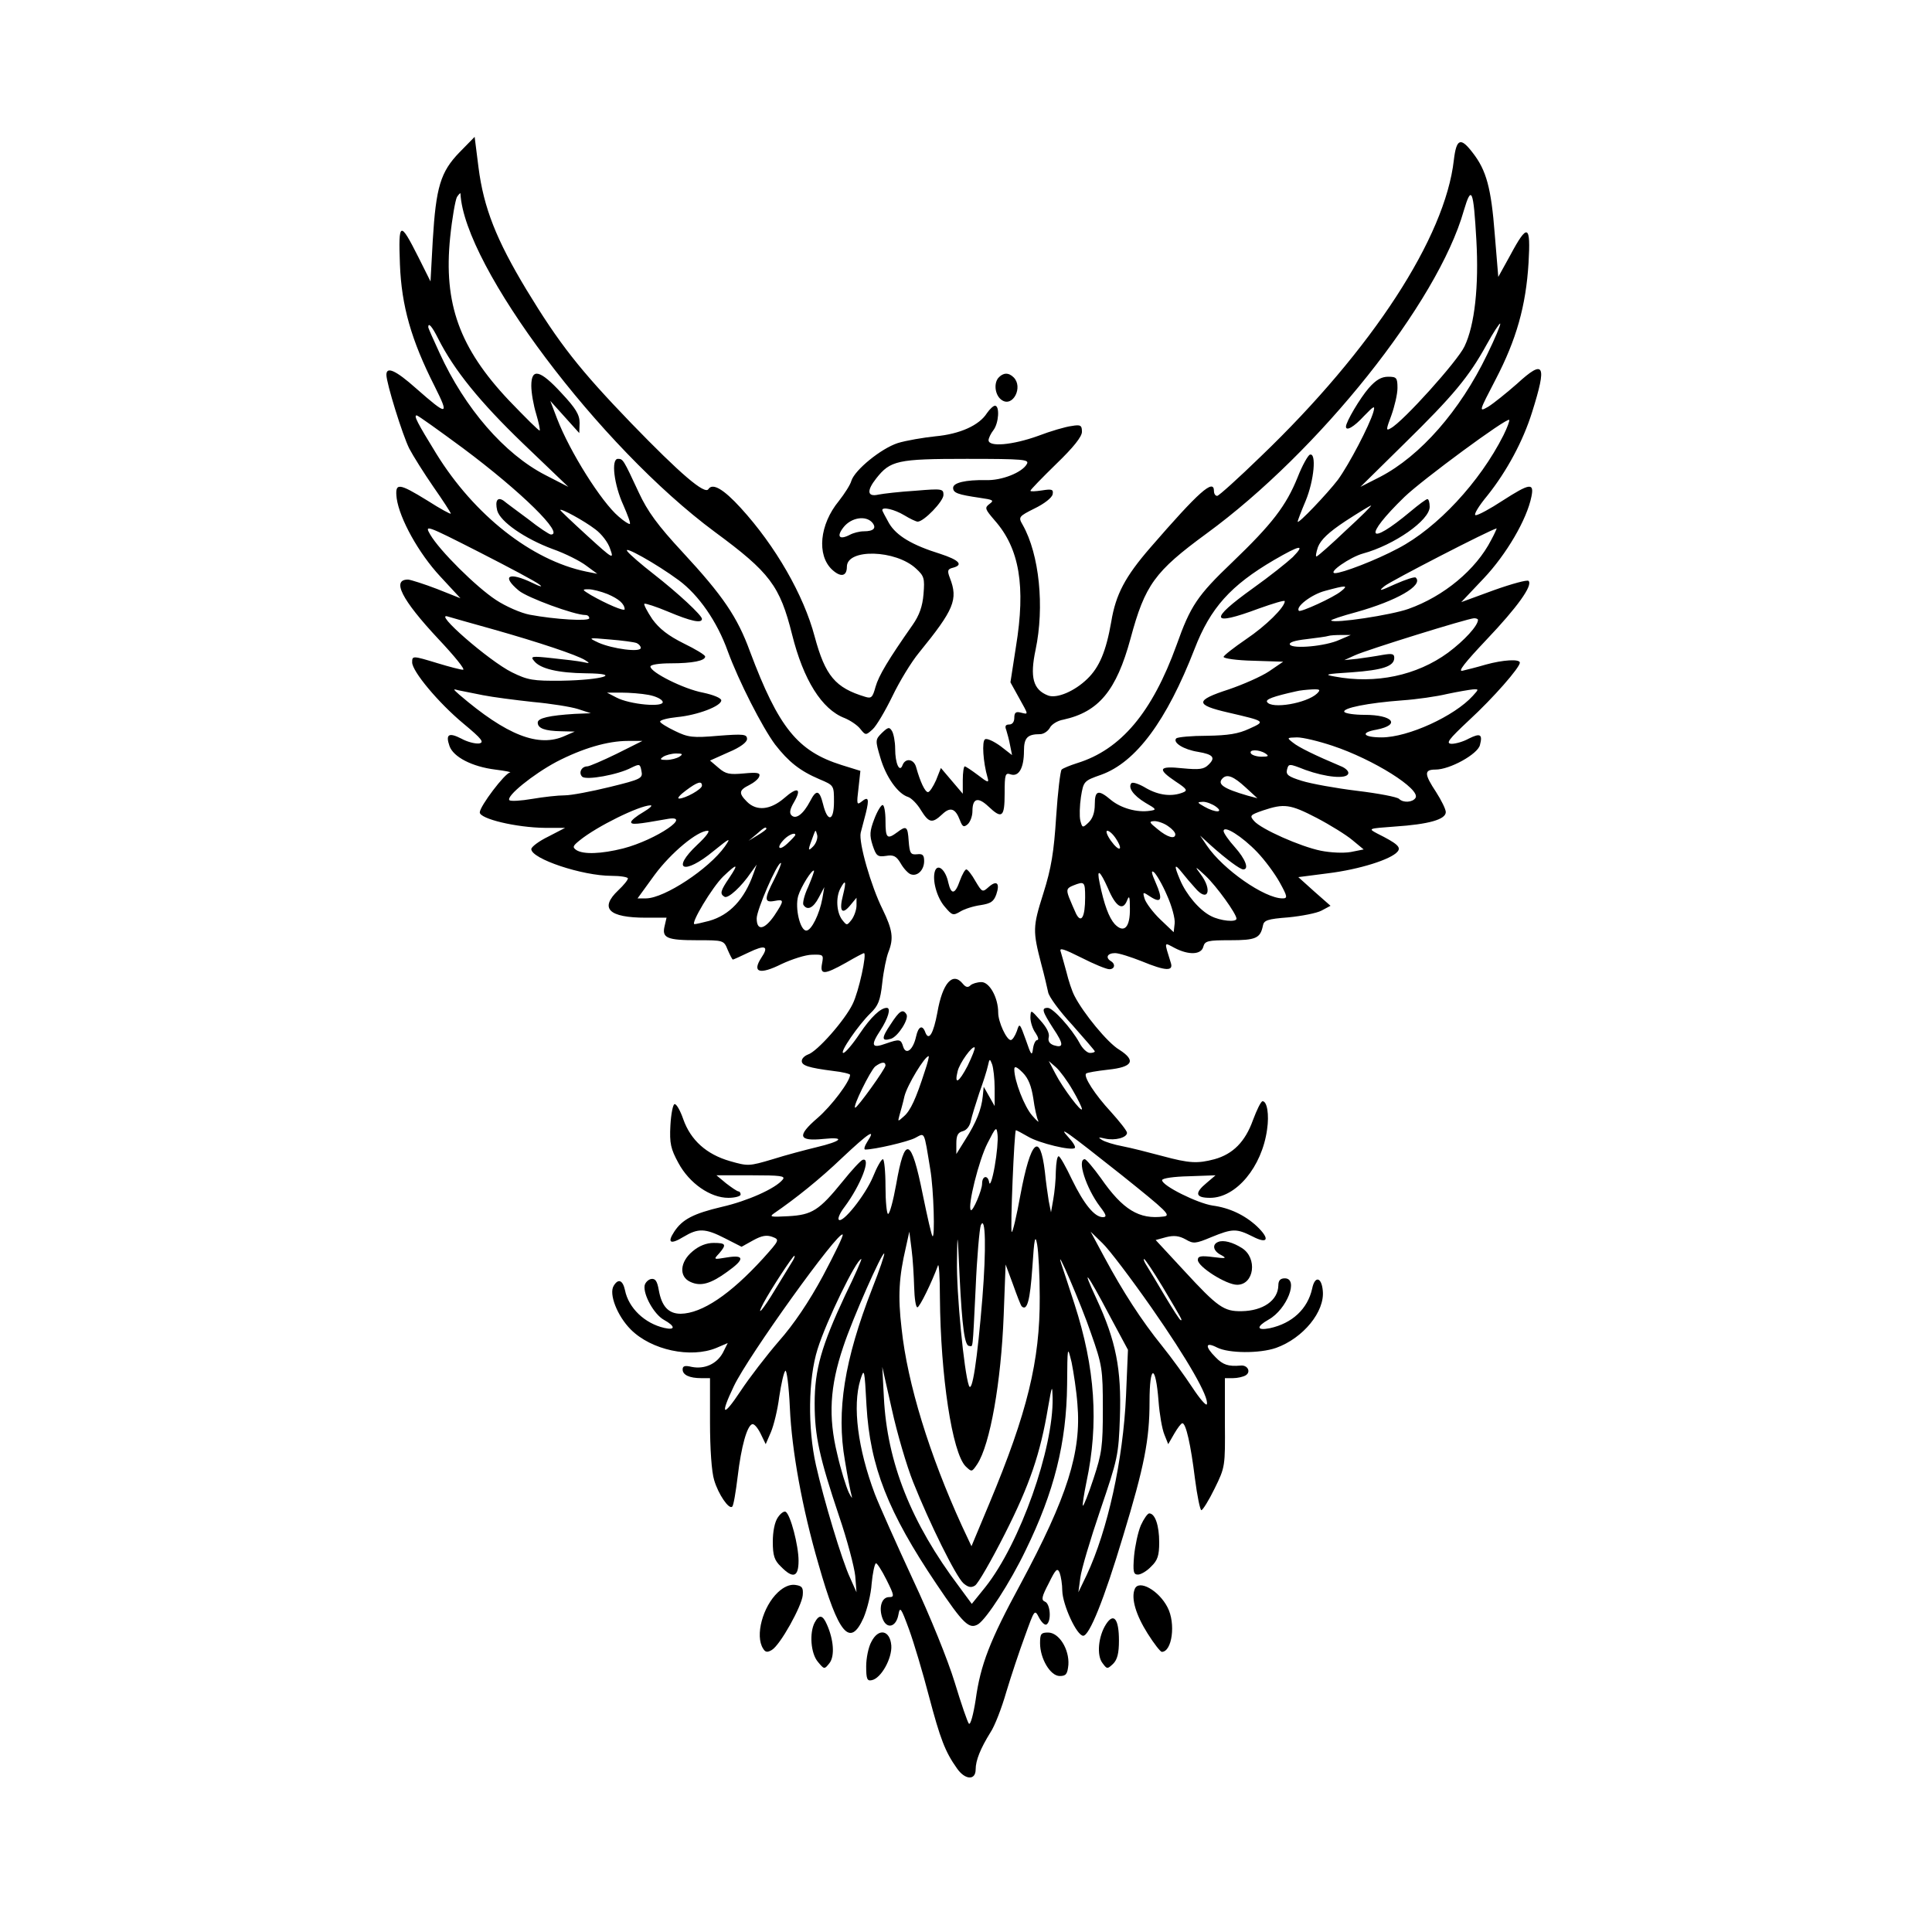 <?xml version="1.0" encoding="UTF-8" standalone="yes"?>
<svg version="1.0" xmlns="http://www.w3.org/2000/svg" width="450pt" height="450pt" viewBox="0 0 600 600" preserveAspectRatio="xMidYMid meet">
  <g transform="translate(0,600) scale(0.1,-0.1)" fill="#000000" stroke="none">
    <path d="M1427 5527 c-59 -61 -73 -108 -83 -273 l-7 -128 -38 76 c-57 113 -62
111 -57 -23 5 -129 35 -235 108 -379 46 -92 41 -93 -58 -6 -63 56 -92 69 -92
42 0 -26 50 -187 71 -229 12 -23 46 -77 75 -119 30 -43 54 -80 54 -83 0 -3
-33 15 -72 40 -91 56 -102 57 -96 7 9 -63 68 -170 135 -242 l63 -68 -73 29
c-39 15 -80 28 -89 29 -53 1 -21 -62 93 -184 50 -53 85 -96 77 -96 -7 0 -42 9
-78 20 -79 24 -80 24 -80 3 0 -28 82 -126 159 -190 59 -49 66 -59 48 -62 -12
-1 -36 5 -54 15 -39 20 -50 14 -37 -23 12 -34 70 -64 142 -73 31 -4 52 -8 46
-9 -16 -2 -94 -105 -94 -124 0 -20 113 -47 202 -48 l63 0 -52 -27 c-29 -14
-53 -32 -53 -39 0 -30 158 -83 249 -83 28 0 51 -4 51 -8 0 -5 -13 -21 -30 -37
-59 -56 -30 -85 86 -85 l64 0 -6 -26 c-9 -37 7 -44 102 -44 81 0 82 0 94 -30
7 -16 14 -30 16 -30 2 0 24 10 49 22 52 25 64 20 39 -17 -29 -45 -5 -53 63
-19 32 15 75 29 95 29 35 1 36 0 31 -27 -7 -36 6 -36 74 2 29 17 54 30 56 30
10 0 -16 -120 -35 -158 -24 -50 -110 -148 -139 -157 -10 -4 -19 -12 -19 -20 0
-14 20 -21 98 -31 28 -3 52 -9 52 -12 0 -20 -58 -97 -101 -134 -65 -56 -60
-73 19 -65 69 7 57 -7 -23 -26 -33 -8 -94 -24 -135 -37 -74 -22 -77 -22 -133
-6 -73 21 -122 65 -145 130 -9 26 -21 48 -27 47 -5 0 -11 -30 -13 -66 -3 -56
1 -73 25 -117 34 -63 99 -108 155 -108 21 0 38 5 38 10 0 6 -3 10 -7 10 -5 1
-21 12 -38 25 l-30 25 109 0 c89 0 106 -2 97 -13 -22 -28 -110 -67 -189 -85
-89 -21 -123 -39 -148 -77 -23 -35 -12 -41 29 -16 45 27 67 27 129 -5 l51 -26
36 20 c27 15 42 17 59 11 24 -9 23 -10 -28 -67 -102 -112 -190 -171 -256 -172
-38 0 -59 23 -68 73 -5 29 -11 37 -24 35 -9 -2 -18 -11 -20 -20 -5 -28 29 -90
60 -107 36 -20 36 -33 1 -25 -61 14 -111 62 -122 117 -7 32 -21 37 -35 14 -16
-25 11 -94 53 -136 64 -64 186 -90 266 -57 l35 15 -15 -30 c-19 -35 -57 -52
-97 -44 -21 5 -28 3 -28 -8 0 -17 21 -27 58 -27 l27 0 0 -137 c0 -83 5 -155
13 -180 13 -44 46 -92 56 -82 4 3 11 45 17 94 11 93 29 157 45 162 6 2 17 -11
26 -29 l16 -33 16 37 c9 21 21 70 26 110 6 40 14 76 19 81 4 4 11 -47 14 -115
6 -133 38 -311 89 -486 62 -218 98 -260 140 -166 11 26 23 73 25 106 3 32 9
60 13 63 3 2 18 -21 33 -51 25 -50 25 -54 8 -54 -23 0 -33 -33 -20 -67 13 -34
42 -26 49 12 5 27 8 23 33 -45 15 -41 43 -135 62 -208 35 -132 50 -172 87
-224 25 -36 58 -38 58 -3 0 28 15 65 46 115 13 19 35 76 49 125 15 50 41 128
58 174 30 83 30 84 44 57 8 -15 18 -24 23 -21 16 10 12 65 -5 71 -12 5 -10 15
12 57 22 45 27 49 34 32 4 -11 8 -36 8 -55 1 -44 45 -140 65 -140 19 0 64 110
124 310 66 217 82 299 82 417 0 117 19 118 28 1 3 -40 11 -86 18 -103 l12 -30
19 33 c10 17 21 32 25 32 11 0 26 -66 39 -172 7 -54 16 -98 20 -98 4 0 23 30
41 67 33 67 33 69 32 205 l0 138 25 0 c14 0 32 4 40 9 17 11 5 33 -17 30 -37
-3 -54 2 -77 26 -34 34 -32 49 5 30 36 -18 131 -19 183 -1 84 30 152 113 145
178 -4 43 -25 46 -33 6 -14 -63 -62 -108 -132 -123 -41 -8 -42 5 -3 27 57 32
94 128 50 128 -14 0 -20 -7 -20 -22 -1 -47 -48 -79 -114 -80 -55 -1 -74 12
-179 126 l-88 95 33 9 c24 6 40 4 60 -7 24 -14 30 -14 80 7 66 27 78 27 128 2
48 -25 55 -8 13 32 -38 35 -85 57 -137 64 -47 7 -158 62 -157 79 1 6 37 11 83
12 l83 3 -27 -23 c-39 -32 -36 -47 10 -47 81 0 161 96 177 212 7 47 0 88 -14
88 -5 0 -18 -27 -30 -59 -24 -67 -62 -105 -119 -121 -53 -14 -78 -13 -163 10
-41 11 -96 25 -122 30 -27 5 -56 14 -65 20 -13 8 -11 9 10 4 31 -7 68 3 68 18
0 6 -23 35 -50 65 -50 54 -86 110 -77 119 3 3 33 8 68 12 77 8 88 28 35 62
-36 21 -112 114 -139 167 -8 15 -19 49 -25 74 -7 26 -15 54 -18 64 -5 13 10 8
64 -19 39 -20 78 -36 87 -36 17 0 20 16 5 25 -18 11 -11 25 13 25 12 0 49 -12
82 -25 75 -31 100 -32 91 -5 -21 68 -22 64 12 46 44 -23 83 -21 89 4 5 18 14
20 83 20 80 0 94 6 102 45 3 17 14 21 79 26 41 4 88 13 103 21 l28 15 -50 44
-50 45 93 12 c97 12 195 43 215 67 12 14 0 25 -64 57 -28 15 -26 15 55 21 106
7 159 22 159 45 0 9 -14 37 -30 62 -37 56 -38 70 -2 70 45 0 131 48 138 76 9
34 1 38 -35 20 -16 -9 -40 -16 -53 -16 -19 1 -10 13 54 73 76 70 158 164 158
179 0 12 -52 9 -106 -6 -27 -8 -59 -16 -72 -19 -16 -4 7 25 75 97 95 100 144
168 130 182 -4 4 -52 -9 -108 -29 l-101 -37 70 74 c70 74 134 183 148 254 9
44 -6 41 -90 -13 -38 -25 -75 -45 -83 -45 -8 0 8 27 37 62 59 74 110 168 138
258 47 149 38 166 -47 88 -33 -29 -73 -61 -89 -71 -30 -17 -30 -17 23 85 64
123 94 228 102 362 7 119 -3 124 -57 23 l-37 -67 -11 133 c-11 143 -26 198
-68 252 -38 50 -51 45 -59 -22 -27 -240 -253 -588 -599 -920 -70 -68 -131
-123 -136 -123 -6 0 -10 7 -10 15 0 40 -47 -2 -197 -175 -79 -91 -108 -146
-122 -231 -16 -92 -37 -141 -74 -177 -40 -39 -95 -62 -122 -52 -47 18 -57 57
-39 142 28 133 12 296 -40 388 -14 24 -13 26 37 51 29 14 54 33 56 44 3 15 -2
17 -33 12 -20 -3 -36 -4 -36 -1 0 3 36 40 80 83 54 52 80 85 80 100 0 20 -4
23 -32 18 -18 -2 -66 -16 -105 -31 -78 -28 -153 -35 -153 -13 0 6 7 21 15 31
17 22 20 76 5 76 -5 0 -16 -10 -25 -23 -24 -38 -84 -65 -160 -72 -38 -4 -91
-13 -117 -21 -52 -17 -133 -83 -144 -117 -3 -12 -21 -40 -39 -63 -60 -73 -69
-168 -21 -213 27 -25 46 -21 46 9 0 57 152 53 215 -6 25 -23 27 -30 23 -79 -3
-38 -13 -66 -34 -96 -75 -107 -105 -157 -115 -192 -9 -33 -13 -37 -32 -31 -93
28 -124 65 -157 187 -34 129 -122 282 -230 400 -53 58 -87 78 -100 58 -11 -18
-87 47 -240 205 -160 166 -223 246 -325 414 -94 156 -133 255 -149 380 l-12
95 -47 -48z m3158 -273 c8 -142 -5 -264 -37 -330 -21 -45 -191 -234 -229 -254
-15 -9 -15 -5 2 40 10 28 19 66 19 85 0 32 -3 35 -29 35 -21 0 -38 -10 -60
-35 -27 -31 -71 -105 -71 -120 0 -15 25 -1 56 33 32 33 35 34 29 12 -12 -41
-75 -162 -110 -210 -32 -42 -125 -140 -125 -130 0 3 11 32 25 65 26 63 34 150
13 143 -6 -2 -24 -34 -38 -70 -36 -89 -79 -145 -203 -264 -109 -104 -130 -136
-173 -257 -76 -210 -173 -325 -309 -367 -22 -7 -44 -16 -48 -20 -4 -4 -12 -70
-17 -146 -7 -110 -15 -160 -40 -239 -33 -104 -33 -116 -6 -220 9 -33 18 -72
21 -86 2 -14 36 -60 75 -102 38 -43 70 -80 70 -82 0 -3 -7 -5 -15 -5 -9 0 -24
14 -33 32 -24 44 -82 108 -98 108 -21 0 -17 -11 17 -64 33 -49 33 -62 1 -52
-13 5 -18 13 -15 25 3 12 -7 31 -26 52 -30 34 -30 34 -31 9 0 -14 7 -36 16
-48 8 -12 11 -22 5 -22 -5 0 -11 -12 -13 -27 -3 -24 -6 -20 -22 27 -19 53 -20
54 -28 28 -6 -16 -14 -28 -19 -28 -13 0 -39 56 -39 85 0 47 -27 95 -52 95 -13
0 -29 -5 -34 -10 -8 -8 -15 -6 -24 5 -31 38 -63 3 -79 -90 -12 -64 -26 -89
-37 -62 -9 26 -22 20 -29 -12 -9 -41 -31 -59 -40 -32 -7 24 -11 25 -54 10 -44
-16 -48 -6 -17 41 24 37 34 70 20 70 -19 0 -49 -28 -84 -80 -22 -33 -45 -60
-51 -60 -13 0 47 87 84 123 24 23 31 39 37 95 4 37 13 80 19 95 17 43 13 69
-18 133 -36 72 -75 208 -68 238 3 11 10 39 16 61 11 45 8 53 -14 35 -14 -11
-15 -7 -9 41 l6 55 -58 18 c-137 43 -196 116 -285 353 -39 107 -84 173 -209
308 -78 84 -109 127 -136 185 -48 103 -49 105 -65 105 -22 0 -12 -81 17 -144
13 -30 23 -56 20 -58 -2 -2 -18 8 -35 23 -53 45 -151 200 -191 304 l-21 55 45
-50 45 -50 1 32 c0 25 -12 45 -56 92 -67 73 -94 79 -94 23 0 -22 7 -61 15 -87
8 -27 13 -51 11 -52 -2 -2 -44 40 -95 93 -154 163 -204 301 -183 507 6 59 16
115 21 125 6 9 11 14 11 11 11 -226 432 -786 790 -1051 171 -126 202 -167 240
-319 35 -140 92 -232 163 -259 17 -7 40 -22 49 -34 16 -20 17 -20 38 -1 12 11
39 57 61 102 22 46 59 107 83 136 109 134 122 165 96 232 -9 23 -7 28 10 32
33 9 18 24 -40 43 -87 27 -136 56 -159 95 -11 20 -21 38 -21 41 0 11 38 2 68
-16 18 -11 37 -20 42 -20 19 0 80 63 80 83 0 19 -4 20 -87 13 -49 -3 -100 -9
-115 -12 -35 -8 -37 12 -7 50 44 56 66 61 281 61 178 0 195 -2 187 -16 -14
-26 -78 -52 -128 -50 -62 1 -101 -8 -101 -24 0 -16 15 -21 83 -31 42 -6 45 -8
30 -19 -16 -12 -14 -16 16 -51 77 -87 97 -204 66 -393 l-17 -110 26 -47 c31
-56 31 -53 6 -47 -15 4 -20 0 -20 -16 0 -13 -6 -21 -16 -21 -11 0 -14 -5 -9
-17 3 -10 9 -31 12 -48 l6 -30 -36 28 c-21 15 -42 25 -48 21 -10 -6 -6 -71 8
-119 5 -17 1 -16 -30 8 -20 15 -38 27 -41 27 -3 0 -6 -19 -6 -42 l0 -43 -34
40 -34 40 -15 -38 c-9 -20 -20 -37 -25 -37 -9 0 -24 31 -37 78 -7 25 -33 29
-42 6 -9 -25 -23 4 -23 51 0 22 -5 47 -10 55 -8 13 -12 12 -31 -6 -21 -21 -21
-23 -5 -77 17 -59 54 -112 86 -122 10 -3 29 -22 40 -41 25 -40 35 -42 66 -13
25 24 41 19 55 -18 8 -21 12 -23 24 -13 8 7 15 25 15 41 0 40 17 45 49 15 43
-41 51 -34 51 40 0 60 2 65 19 59 25 -8 41 20 41 73 0 41 11 52 50 52 11 0 24
9 30 19 5 11 24 23 42 26 110 24 165 90 209 252 45 167 75 208 236 326 349
255 718 717 799 1003 24 81 30 66 39 -92z m33 -356 c-84 -174 -207 -314 -332
-379 l-61 -31 136 134 c152 149 201 208 256 308 21 38 40 67 42 65 2 -3 -16
-46 -41 -97z m-3257 50 c49 -97 129 -196 263 -325 l141 -135 -72 37 c-126 65
-249 206 -328 379 -19 41 -35 77 -35 80 0 16 12 2 31 -36z m77 -340 c181 -135
316 -268 273 -268 -5 0 -37 21 -71 48 -35 26 -69 51 -76 57 -19 13 -27 0 -20
-30 9 -35 86 -88 172 -120 40 -14 87 -38 105 -52 l34 -25 -35 7 c-169 35 -347
175 -465 366 -59 96 -71 119 -61 119 4 0 68 -46 144 -102z m3231 40 c-73 -145
-206 -288 -327 -351 -69 -37 -174 -77 -196 -77 -24 1 47 50 87 61 96 26 207
103 207 145 0 13 -3 24 -7 24 -4 0 -27 -17 -52 -38 -135 -113 -149 -81 -19 45
55 53 318 247 325 239 2 -2 -6 -24 -18 -48z m-489 -295 c-45 -43 -86 -79 -91
-81 -4 -2 -2 11 4 29 9 23 33 46 86 81 40 26 76 48 79 48 3 0 -32 -35 -78 -77z
m-2331 3 c19 -14 40 -41 46 -61 12 -33 9 -32 -71 41 -46 42 -84 78 -84 80 0 7
74 -33 109 -60z m860 21 c14 -17 4 -27 -26 -27 -14 0 -33 -5 -44 -11 -33 -17
-42 -5 -19 24 24 30 69 37 89 14z m-1033 -193 c11 -8 1 -6 -23 6 -73 35 -97
22 -42 -24 26 -22 173 -76 207 -76 7 0 12 -4 12 -10 0 -10 -105 -4 -185 11
-27 5 -75 26 -105 46 -61 40 -175 153 -204 203 -18 31 -14 30 151 -54 94 -48
179 -93 189 -102z m2955 139 c-47 -92 -147 -175 -257 -214 -53 -19 -231 -46
-240 -36 -2 2 33 14 78 26 125 35 209 83 185 107 -3 4 -32 -6 -64 -20 -48 -22
-54 -23 -33 -6 18 15 328 175 348 179 1 1 -6 -16 -17 -36z m-2523 -125 c62
-46 119 -128 152 -220 34 -93 107 -236 147 -290 42 -54 77 -82 138 -108 45
-19 45 -19 45 -70 0 -61 -20 -65 -34 -7 -11 44 -21 46 -40 9 -21 -40 -44 -58
-58 -44 -7 7 -5 19 8 41 25 43 11 49 -31 12 -42 -36 -85 -41 -115 -11 -27 27
-25 36 7 52 14 7 29 19 31 27 4 11 -6 13 -48 9 -44 -4 -56 -2 -78 17 l-27 23
58 26 c36 15 57 31 57 41 0 15 -11 16 -89 10 -80 -7 -94 -5 -135 15 -25 12
-46 25 -46 29 0 5 24 11 53 14 63 6 137 34 137 52 0 7 -24 17 -57 24 -59 11
-163 63 -163 81 0 6 28 10 63 10 68 0 107 8 107 21 0 5 -30 23 -67 41 -48 24
-75 45 -97 75 -16 24 -27 45 -25 48 3 2 37 -9 75 -25 69 -29 104 -37 104 -22
0 11 -74 80 -151 140 -36 28 -72 59 -80 69 -19 23 90 -38 159 -89z m1907 72
c-17 -16 -72 -60 -124 -97 -138 -99 -132 -119 18 -63 45 16 81 27 81 23 0 -19
-59 -77 -120 -118 -38 -26 -70 -51 -70 -55 0 -5 42 -11 93 -12 l92 -3 -44 -30
c-24 -16 -81 -41 -125 -56 -105 -34 -106 -48 -1 -72 116 -27 116 -27 65 -50
-34 -16 -66 -21 -132 -22 -47 0 -90 -4 -95 -8 -12 -13 23 -35 68 -42 47 -8 55
-18 32 -40 -14 -14 -28 -16 -80 -11 -75 8 -80 -2 -22 -41 35 -23 38 -28 23
-34 -35 -14 -75 -9 -114 13 -21 13 -42 20 -46 16 -12 -13 5 -38 43 -61 35 -20
36 -22 14 -25 -40 -6 -89 8 -120 33 -40 34 -51 31 -51 -13 0 -26 -7 -45 -20
-57 -18 -17 -19 -16 -25 7 -3 13 -2 46 2 73 8 49 9 50 63 69 108 39 203 167
290 391 49 127 112 197 247 276 81 47 98 50 58 9z m150 -106 c-24 -20 -126
-66 -131 -61 -12 12 39 51 81 62 66 18 74 18 50 -1z m-2278 -9 c35 -15 52 -30
53 -47 0 -8 -56 16 -105 44 -28 17 -28 18 -7 18 12 0 39 -7 59 -15z m-357
-109 c145 -41 261 -80 287 -96 16 -10 15 -11 -7 -6 -14 3 -56 8 -95 12 -64 7
-69 6 -56 -9 19 -24 75 -37 161 -38 116 -1 50 -21 -75 -23 -90 -1 -106 2 -155
26 -71 35 -250 191 -198 173 7 -2 69 -20 138 -39z m3060 29 c0 -18 -42 -64
-93 -102 -97 -71 -225 -98 -352 -74 -35 6 -28 8 52 13 98 7 133 19 133 45 0
13 -7 14 -37 9 -21 -4 -56 -9 -78 -12 l-40 -4 33 15 c37 17 349 114 370 115 6
0 12 -2 12 -5z m-430 -62 c-43 -20 -145 -29 -154 -15 -4 7 15 13 51 17 32 4
63 8 68 10 6 2 24 3 40 3 l30 0 -35 -15z m-2183 -10 c7 -3 13 -10 13 -15 0
-15 -88 -3 -131 16 -34 16 -33 16 35 10 38 -3 75 -8 83 -11z m-477 -162 c30
-6 100 -15 155 -21 55 -5 118 -15 140 -22 l40 -13 -50 -2 c-79 -5 -115 -13
-115 -27 0 -18 22 -26 73 -27 l42 -1 -30 -13 c-82 -38 -182 2 -329 128 -20 18
-20 18 -1 13 11 -2 45 -9 75 -15z m2590 5 c-32 -30 -141 -49 -155 -26 -5 8 18
17 90 33 11 3 33 5 50 6 25 1 27 -1 15 -13z m484 -7 c-57 -63 -201 -129 -283
-129 -58 0 -68 15 -16 24 76 15 51 46 -37 46 -31 0 -59 4 -63 9 -7 12 73 28
180 36 44 3 107 12 140 20 33 7 69 13 79 14 19 1 19 1 0 -20z m-2560 3 c22 -4
41 -13 44 -21 6 -19 -103 -9 -144 13 l-29 15 45 0 c25 0 63 -3 84 -7z m2124
-158 c127 -42 275 -135 258 -162 -9 -14 -38 -16 -51 -3 -6 6 -64 17 -130 25
-66 8 -143 22 -172 31 -42 13 -50 19 -46 35 5 19 6 19 57 -1 64 -23 127 -29
133 -12 3 7 -8 18 -24 24 -76 32 -130 58 -148 73 -19 15 -19 15 13 16 19 0 68
-12 110 -26z m-2223 -25 c-43 -21 -85 -39 -91 -39 -18 0 -28 -20 -16 -32 12
-12 112 6 153 28 25 12 27 12 31 -10 5 -23 0 -26 -98 -50 -57 -14 -120 -26
-140 -26 -21 0 -66 -5 -101 -11 -35 -6 -67 -8 -71 -4 -11 12 73 80 146 119 81
42 159 65 222 65 l45 0 -80 -40z m2015 1 c12 -8 9 -10 -12 -10 -15 0 -30 5
-33 10 -8 13 25 13 45 0z m-1820 -10 c-8 -5 -26 -10 -40 -10 -20 0 -22 2 -10
10 8 5 26 10 40 10 20 0 22 -2 10 -10z m1758 -95 l37 -34 -30 8 c-76 22 -96
36 -78 54 14 14 34 6 71 -28z m-1688 5 c0 -11 -52 -40 -71 -40 -7 0 2 11 21
25 36 27 50 31 50 15z m1596 -65 c26 -19 -1 -20 -36 0 -23 13 -23 14 -4 15 11
0 29 -7 40 -15z m-1778 -17 c-21 -12 -38 -26 -38 -31 0 -9 19 -7 109 9 88 17
-30 -64 -134 -91 -68 -17 -123 -19 -145 -5 -13 9 -11 13 10 30 54 44 185 108
220 109 8 0 -2 -9 -22 -21z m2091 -18 c42 -22 92 -53 111 -69 l35 -29 -40 -8
c-23 -4 -63 -2 -93 4 -64 13 -185 67 -207 92 -15 17 -13 19 27 33 66 22 84 20
167 -23z m-461 -26 c12 -8 22 -19 22 -25 0 -16 -24 -10 -55 16 -26 21 -28 24
-10 25 11 0 31 -7 43 -16z m-1248 -8 c0 -2 -12 -11 -27 -20 l-28 -17 24 20
c23 21 31 25 31 17z m1524 -72 c24 -25 55 -67 70 -94 25 -45 25 -50 9 -50 -56
0 -185 90 -235 164 l-21 31 34 -31 c47 -42 90 -74 100 -74 19 0 7 32 -26 69
-19 21 -35 44 -35 50 0 20 58 -17 104 -65z m-1738 23 c-84 -79 -42 -96 50 -20
52 42 55 43 35 14 -50 -70 -187 -160 -244 -161 l-27 0 53 73 c51 69 133 137
165 137 8 0 -5 -18 -32 -43z m359 -6 c-17 -17 -17 -13 2 37 6 16 6 16 11 -2 2
-10 -4 -26 -13 -35z m941 24 c24 -37 10 -42 -16 -6 -12 17 -17 31 -11 31 6 0
18 -11 27 -25z m-996 12 c0 -2 -11 -14 -25 -27 -27 -25 -35 -12 -9 14 14 14
34 22 34 13z m-65 -137 c-32 -62 -32 -74 0 -68 31 6 31 2 0 -45 -31 -45 -55
-49 -55 -9 0 26 63 172 75 172 3 0 -6 -22 -20 -50z m-140 4 c-28 -41 -30 -50
-15 -59 11 -7 53 32 82 75 l18 25 -10 -28 c-28 -80 -74 -129 -138 -147 -20 -5
-40 -10 -45 -10 -14 0 55 115 89 148 44 42 49 41 19 -4z m1446 -31 c40 -48 56
-8 17 43 -19 25 -17 25 16 -6 34 -32 96 -118 96 -133 0 -12 -50 -7 -79 8 -36
18 -77 67 -96 112 -20 47 -18 53 6 23 11 -14 29 -35 40 -47z m-1201 3 c-12
-25 -18 -51 -15 -56 12 -19 31 -10 48 23 l17 32 -6 -35 c-9 -49 -34 -100 -50
-100 -19 0 -36 70 -25 108 9 29 43 83 49 78 1 -2 -7 -24 -18 -50z m1114 -26
c15 -33 26 -73 24 -88 l-3 -27 -42 40 c-23 22 -44 51 -48 63 -7 23 -6 23 18 7
34 -22 39 -8 16 44 -13 29 -15 40 -5 32 7 -6 26 -38 40 -71z m-183 21 c24 -57
46 -71 59 -38 7 18 9 13 9 -24 1 -59 -18 -79 -47 -49 -18 20 -33 60 -47 128
-10 47 1 39 26 -17z m-823 -21 c-13 -50 -3 -63 23 -31 l19 23 0 -24 c0 -13 -7
-33 -15 -44 -15 -19 -15 -19 -30 0 -17 23 -20 69 -5 97 16 30 19 23 8 -21z
m752 -7 c0 -61 -12 -82 -28 -51 -6 13 -16 36 -22 51 -9 24 -7 29 13 37 35 14
37 12 37 -37z m-365 -523 c-27 -52 -42 -61 -31 -17 6 26 46 81 53 74 2 -3 -8
-28 -22 -57z m-133 -17 c-27 -84 -44 -122 -65 -140 -19 -17 -19 -17 -14 2 3
11 11 38 16 61 9 35 63 124 75 124 2 0 -3 -21 -12 -47z m217 -53 l0 -55 -17
30 -17 30 -3 -30 c-4 -40 -20 -81 -54 -134 l-28 -45 0 33 c0 25 5 34 20 38 12
3 22 16 25 32 3 14 15 53 26 86 12 33 24 71 27 85 5 23 6 23 13 5 4 -11 8 -45
8 -75z m-339 71 c0 -10 -87 -131 -94 -131 -10 0 47 115 62 128 19 14 32 16 32
3z m581 -76 c16 -27 29 -54 29 -59 0 -14 -60 66 -82 109 l-21 40 23 -20 c12
-11 35 -42 51 -70z m-122 -26 c4 -30 11 -61 15 -69 4 -8 -4 -1 -18 15 -25 28
-56 109 -56 144 0 11 7 9 26 -10 18 -18 27 -42 33 -80z m-120 -212 c-7 -40
-15 -62 -17 -49 -4 24 -22 21 -22 -4 0 -20 -29 -88 -35 -82 -11 11 25 156 52
208 26 51 28 53 31 26 2 -15 -2 -60 -9 -99z m104 93 c33 -20 136 -45 145 -35
3 3 -5 17 -19 32 -38 42 -5 18 164 -116 141 -113 155 -126 131 -129 -76 -10
-127 21 -195 119 -23 32 -46 59 -50 59 -25 0 4 -90 47 -147 20 -26 22 -33 9
-33 -26 0 -59 41 -96 117 -19 40 -37 72 -41 72 -5 1 -8 -20 -9 -46 0 -27 -4
-66 -8 -88 l-7 -40 -7 35 c-3 19 -9 60 -12 91 -15 126 -44 99 -76 -72 -12 -66
-24 -117 -27 -115 -5 6 8 316 13 316 2 0 19 -9 38 -20z m-499 -15 c-9 -14 -12
-25 -7 -25 29 0 132 24 155 36 31 16 27 25 47 -97 11 -64 15 -217 7 -208 -3 2
-16 60 -30 128 -36 180 -56 187 -83 32 -9 -50 -20 -91 -25 -91 -4 0 -8 38 -8
85 0 47 -4 85 -8 85 -5 0 -19 -25 -31 -55 -24 -57 -94 -145 -106 -133 -4 4 4
22 18 40 50 67 84 155 56 146 -6 -2 -34 -32 -62 -67 -73 -90 -95 -104 -169
-108 -54 -3 -60 -2 -44 9 67 46 142 106 211 172 83 78 107 94 79 51z m357
-485 c-16 -196 -32 -300 -42 -273 -15 41 -39 288 -37 388 1 94 2 92 8 -46 8
-162 16 -219 30 -219 12 0 10 -24 20 180 4 96 12 184 16 195 15 33 17 -75 5
-225z m-495 68 c-43 -80 -91 -151 -137 -203 -38 -44 -92 -114 -119 -155 -55
-83 -65 -77 -21 15 44 93 325 484 338 471 3 -3 -25 -60 -61 -128z m283 -35 c1
-35 5 -63 10 -63 7 0 45 78 64 130 3 8 6 -37 6 -100 2 -243 38 -482 80 -524
19 -18 19 -18 36 7 40 61 74 255 82 461 l6 159 23 -62 c12 -34 24 -65 27 -68
17 -16 26 19 33 120 6 93 9 105 15 72 4 -22 8 -96 8 -163 1 -198 -39 -360
-156 -640 l-56 -134 -30 64 c-100 219 -169 441 -187 612 -12 101 -8 161 13
251 l11 50 7 -55 c4 -30 7 -83 8 -117z m737 -64 c113 -162 179 -278 172 -300
-2 -6 -22 17 -45 52 -23 35 -65 93 -94 129 -64 79 -122 169 -179 275 l-43 80
37 -36 c21 -20 89 -110 152 -200z m-867 60 c-87 -223 -112 -381 -85 -535 8
-50 18 -100 21 -110 3 -10 -1 -5 -9 11 -8 17 -25 71 -36 120 -28 115 -23 209
19 333 29 88 121 295 127 289 2 -2 -14 -50 -37 -108z m-251 79 c-8 -13 -31
-51 -52 -85 -36 -60 -60 -88 -35 -40 23 43 91 147 96 147 3 0 -1 -10 -9 -22z
m167 -100 c-74 -158 -95 -231 -95 -337 0 -101 15 -168 76 -350 25 -73 47 -157
50 -185 l4 -51 -20 45 c-25 53 -82 243 -106 350 -26 116 -24 268 5 360 27 87
121 280 136 280 2 0 -20 -51 -50 -112z m763 -118 c35 -99 37 -112 37 -235 0
-117 -3 -138 -29 -217 -16 -49 -31 -86 -33 -84 -2 1 3 34 11 73 39 183 27 355
-37 553 -19 58 -37 114 -41 125 -22 68 63 -129 92 -215z m223 143 c63 -106 61
-103 56 -103 -3 0 -24 33 -48 73 -23 39 -49 82 -57 95 -8 12 -12 22 -9 22 3 0
29 -39 58 -87z m-166 -87 l58 -108 -6 -142 c-9 -201 -57 -418 -122 -557 l-26
-54 6 45 c3 25 31 119 62 210 54 159 57 170 61 290 5 147 -12 236 -73 367 -49
105 -30 82 40 -51z m-99 -276 c13 -149 -31 -288 -177 -560 -95 -175 -124 -250
-139 -359 -7 -45 -16 -79 -21 -74 -4 4 -24 62 -44 128 -21 69 -76 205 -130
320 -51 110 -104 229 -118 265 -53 141 -70 273 -45 355 12 38 13 34 19 -80 11
-190 67 -331 217 -554 84 -125 102 -142 130 -125 26 17 99 129 147 229 89 182
127 334 129 514 1 122 1 123 14 70 6 -30 15 -88 18 -129z m-510 -243 c51 -128
132 -292 156 -314 14 -12 24 -15 36 -7 9 5 51 78 93 161 77 152 110 249 134
393 12 68 13 71 14 29 3 -157 -101 -452 -209 -588 l-42 -52 -39 53 c-150 199
-224 387 -234 588 l-5 95 30 -133 c16 -73 46 -175 66 -225z"/>
    <path d="M2715 3456 c-14 -37 -15 -50 -5 -81 11 -33 15 -37 42 -33 23 4 32 -1
45 -23 9 -16 23 -31 31 -34 21 -8 42 13 42 41 0 19 -5 23 -22 21 -20 -2 -23 3
-26 41 -3 46 -7 49 -36 27 -31 -23 -36 -18 -36 35 0 28 -4 50 -9 50 -5 0 -17
-20 -26 -44z"/>
    <path d="M2904 3296 c-10 -27 5 -84 31 -113 22 -26 25 -27 47 -14 13 8 41 17
63 20 32 5 41 11 49 33 12 35 2 46 -24 23 -19 -17 -20 -16 -41 19 -11 20 -24
36 -28 36 -4 0 -13 -16 -20 -35 -15 -43 -27 -45 -36 -6 -8 39 -32 60 -41 37z"/>
    <path d="M2766 2819 c-29 -43 -29 -54 1 -45 22 7 57 62 48 76 -11 18 -22 11
-49 -31z"/>
    <path d="M3100 4826 c-15 -19 -9 -56 12 -69 34 -22 66 41 36 71 -16 16 -33 15
-48 -2z"/>
    <path d="M3783 2143 c-20 -8 -15 -29 10 -41 18 -10 14 -11 -25 -6 -39 5 -48 3
-48 -9 0 -21 88 -77 122 -77 53 0 64 83 15 114 -28 18 -58 26 -74 19z"/>
    <path d="M2151 2114 c-40 -33 -43 -79 -7 -95 32 -15 63 -6 114 31 55 39 55 54
0 45 -42 -7 -43 -7 -25 12 24 28 22 33 -17 33 -22 0 -45 -9 -65 -26z"/>
    <path d="M2416 1288 c-10 -14 -16 -44 -16 -76 0 -43 5 -58 25 -77 38 -39 55
-33 55 18 0 47 -25 143 -40 152 -5 3 -16 -5 -24 -17z"/>
    <path d="M3543 1263 c-9 -21 -18 -64 -21 -95 -4 -49 -2 -58 12 -58 9 0 28 11
41 25 20 19 25 34 25 75 0 53 -13 90 -31 90 -5 0 -17 -17 -26 -37z"/>
    <path d="M2416 1055 c-47 -44 -72 -135 -46 -175 7 -12 14 -12 27 -4 26 15 93
136 96 170 2 24 -2 29 -24 32 -16 2 -35 -6 -53 -23z"/>
    <path d="M3524 1065 c-12 -29 4 -81 40 -138 20 -32 40 -57 44 -57 32 0 44 88
18 138 -27 53 -90 88 -102 57z"/>
    <path d="M2530 961 c-17 -33 -12 -96 10 -122 20 -24 20 -24 36 -4 17 22 13 73
-8 120 -13 30 -24 32 -38 6z"/>
    <path d="M3435 956 c-24 -37 -30 -97 -11 -121 14 -19 15 -19 33 -2 13 13 18
33 18 72 0 67 -16 88 -40 51z"/>
    <path d="M2706 901 c-9 -16 -16 -51 -16 -76 0 -39 3 -46 17 -43 29 5 64 68 61
108 -4 48 -40 55 -62 11z"/>
    <path d="M3230 897 c0 -48 32 -102 61 -102 20 0 24 6 27 35 3 48 -29 100 -63
100 -22 0 -25 -4 -25 -33z"/>
  </g>
</svg>
